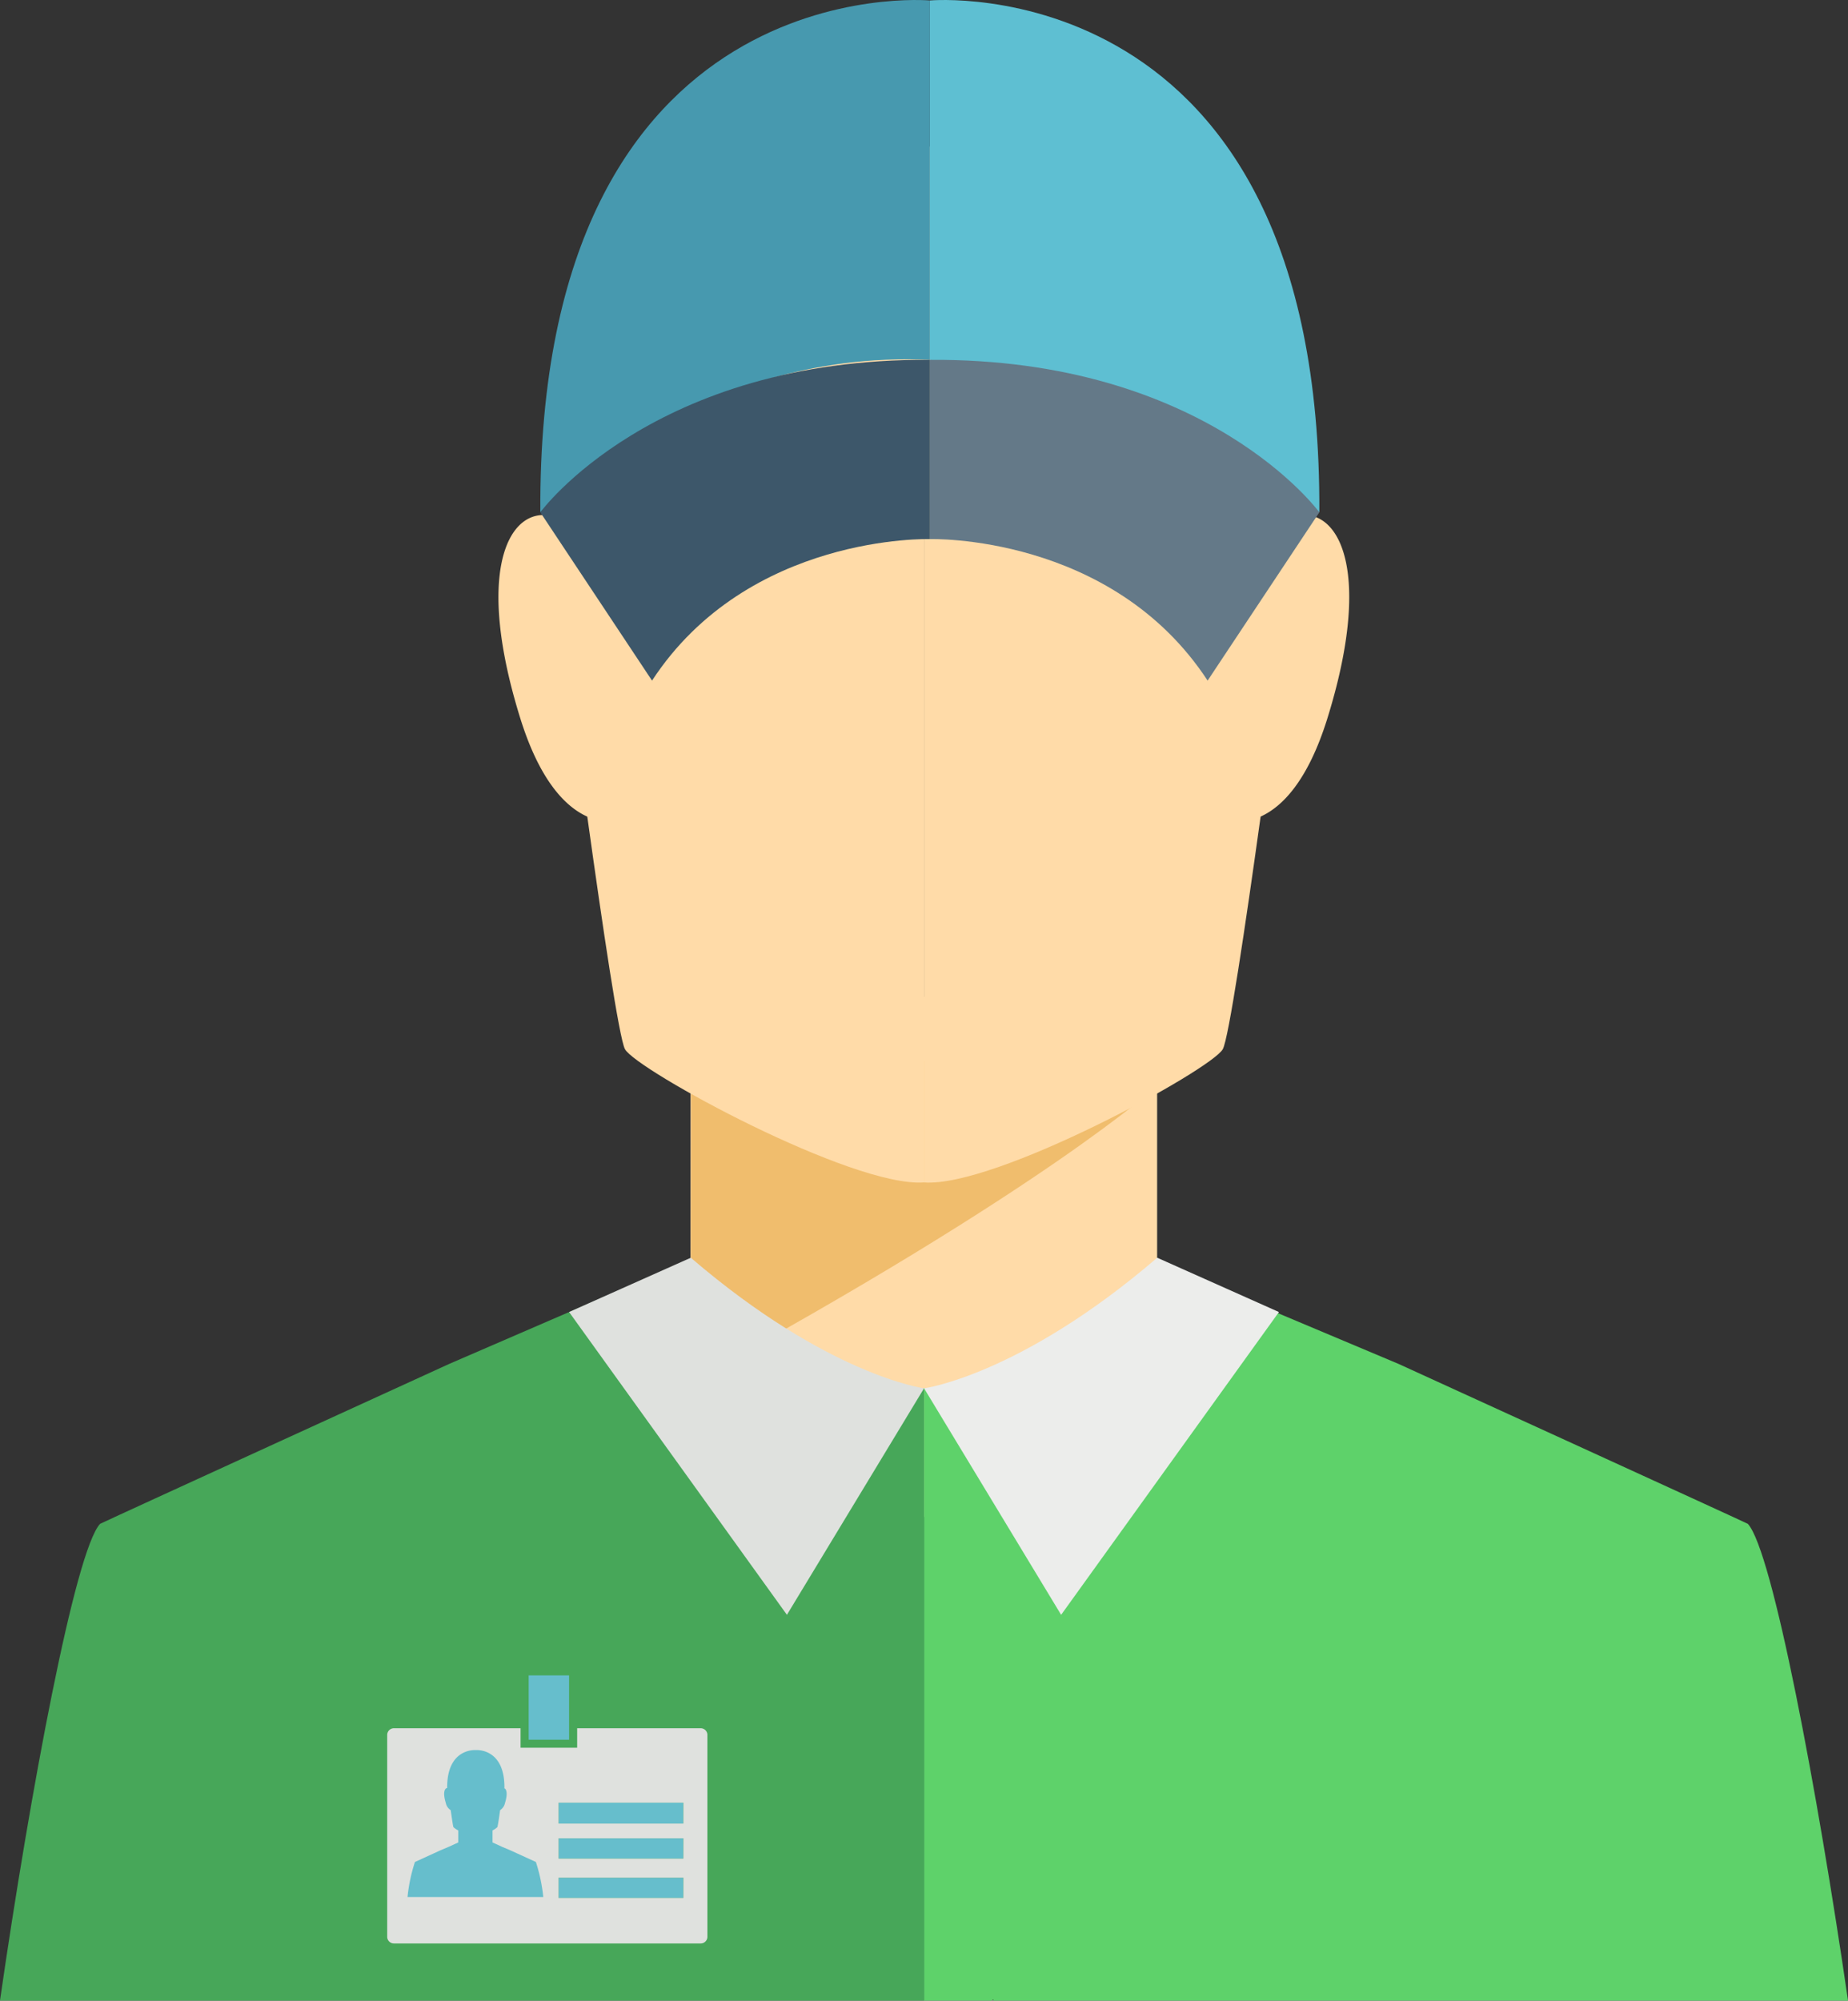 <svg xmlns="http://www.w3.org/2000/svg" width="118.34" height="128.068" viewBox="0 0 118.34 128.068">
  <rect x="0" y="0" width="118.34" height="128.068" fill="#333333" stroke="none"/>
  <g id="Grupo_163373" data-name="Grupo 163373" transform="translate(-39.445 -239.72)">
    <path id="Trazado_4701" data-name="Trazado 4701" d="M79.863,279.644l-14.951-7.5v33.876s5.774,6.925,14.951,6.925c10.818,0,14.926-6.374,14.926-6.374V277.147Z" transform="translate(18.755 23.881)" fill="#ffdba8"/>
    <path id="Trazado_4702" data-name="Trazado 4702" d="M94.789,281.107s-7.132,6.576-29.877,18.939l.049-22.143Z" transform="translate(18.755 28.12)" fill="#f0bd6d"/>
    <path id="Trazado_4703" data-name="Trazado 4703" d="M60.335,274.857s3.534,27.382,4.266,28.716,14.558,8.87,19.153,8.531V245.857S54.783,233.818,60.335,274.857Z" transform="translate(14.864 3.307)" fill="#ffdba8"/>
    <path id="Trazado_4704" data-name="Trazado 4704" d="M96.928,274.311s-3.527,27.382-4.275,28.716c-.733,1.321-14.55,8.87-19.13,8.531V245.311S100.758,239.547,96.928,274.311Z" transform="translate(25.096 3.854)" fill="#ffdba8"/>
    <path id="Trazado_4705" data-name="Trazado 4705" d="M84.622,278.228s4.046,1.506,6.543-6.468c2.867-9.184.887-13.319-1.714-13.041a5.488,5.488,0,0,0-2.188.585,5.268,5.268,0,0,0-2.238,2.933Z" transform="translate(33.27 13.982)" fill="#ffdba8"/>
    <path id="Trazado_4706" data-name="Trazado 4706" d="M65.791,278.228s-4.049,1.506-6.553-6.468c-2.869-9.184-.887-13.319,1.717-13.041a5.454,5.454,0,0,1,2.183.585,5.273,5.273,0,0,1,2.242,2.933Z" transform="translate(13.537 13.982)" fill="#ffdba8"/>
    <g id="Grupo_163368" data-name="Grupo 163368" transform="translate(39.445 321.579)">
      <path id="Trazado_4707" data-name="Trazado 4707" d="M126.277,302.427c-.033-.042-22.371-10.24-22.371-10.24L91.647,287.03l-2.514,8.417-.894,3-8.007,4.3,2.525-4.291s-5.128-4.359-9.234-4.7v39.195h4.322l.13-.082-.024.082h54.74C130.747,319.571,127.857,304.155,126.277,302.427Z" transform="translate(-14.349 -286.738)" fill="#5ed26a"/>
      <path id="Trazado_4708" data-name="Trazado 4708" d="M89.376,298.574l3.112,5.3-7.666-3.245-1.473-5.043-2.537-8.724-12.6,5.449s-22.325,10.2-22.36,10.24c-1.594,1.728-4.477,17.144-6.409,30.52H98.618V293.876C94.492,294.216,89.376,298.574,89.376,298.574Z" transform="translate(-39.445 -286.862)" fill="#47a759"/>
    </g>
    <path id="Trazado_4709" data-name="Trazado 4709" d="M68.225,286.086l-7.793,3.476,13.949,19.382,8.781-14.5S77.017,293.631,68.225,286.086Z" transform="translate(15.456 34.146)" fill="#dfe1de"/>
    <path id="Trazado_4710" data-name="Trazado 4710" d="M88.455,286.086l7.793,3.476L82.3,308.945l-8.776-14.5S79.662,293.631,88.455,286.086Z" transform="translate(25.096 34.146)" fill="#ecedeb"/>
    <g id="Grupo_163369" data-name="Grupo 163369" transform="translate(74.044 239.72)">
      <path id="Trazado_4711" data-name="Trazado 4711" d="M73.735,262.756V239.75s25.123-2.261,24.944,32.767C98.679,272.516,89.966,265.774,73.735,262.756Z" transform="translate(-48.792 -239.72)" fill="#5ebfd2"/>
      <path id="Trazado_4712" data-name="Trazado 4712" d="M84.314,262.756V239.75s-25.121-2.261-24.942,32.767C59.371,272.516,69.064,262.045,84.314,262.756Z" transform="translate(-59.37 -239.72)" fill="#4799af"/>
      <path id="Trazado_4713" data-name="Trazado 4713" d="M73.735,252.986v11.474s11.631-.356,17.79,9.059l7.154-10.773S91.48,252.867,73.735,252.986Z" transform="translate(-48.792 -229.951)" fill="#647988"/>
      <path id="Trazado_4714" data-name="Trazado 4714" d="M84.313,252.986v11.474s-11.627-.356-17.788,9.059l-7.154-10.773S66.57,252.867,84.313,252.986Z" transform="translate(-59.37 -229.951)" fill="#3d576a"/>
    </g>
    <g id="Grupo_163372" data-name="Grupo 163372" transform="translate(64.238 346.967)">
      <g id="Grupo_163371" data-name="Grupo 163371">
        <rect id="Rectángulo_147970" data-name="Rectángulo 147970" width="7.99" height="1.292" transform="translate(10.973 12.954)" fill="#66becc"/>
        <rect id="Rectángulo_147971" data-name="Rectángulo 147971" width="7.99" height="1.296" transform="translate(10.973 10.436)" fill="#66becc"/>
        <rect id="Rectángulo_147972" data-name="Rectángulo 147972" width="7.99" height="1.334" transform="translate(10.973 8.152)" fill="#66becc"/>
        <path id="Trazado_4715" data-name="Trazado 4715" d="M61.529,304.866v-3.383H58.941V305.6h2.589Z" transform="translate(-49.88 -301.482)" fill="#66becc"/>
        <g id="Grupo_163370" data-name="Grupo 163370" transform="translate(0 3.384)">
          <path id="Trazado_4716" data-name="Trazado 4716" d="M73.789,303.431h-7.9v1.247H62.266v-1.247h-8.1a.43.43,0,0,0-.441.412v12.949a.428.428,0,0,0,.441.415H73.789a.428.428,0,0,0,.441-.415V303.843A.43.43,0,0,0,73.789,303.431Zm-1.1,10.861H64.7V313h7.991Zm0-2.514H64.7v-1.3h7.991Zm0-2.245H64.7V308.2h7.991Z" transform="translate(-53.723 -303.431)" fill="#dfe1de"/>
        </g>
      </g>
      <path id="Trazado_4717" data-name="Trazado 4717" d="M62.694,311.4l-1.643-.75-.566-.238h.007l-.575-.262h0v-.769a1.337,1.337,0,0,0,.307-.21c.03-.05.108-.582.179-1.09a.713.713,0,0,0,.314-.464c.182-.582.1-.889-.054-.945l.016-.026c.014-2.57-1.832-2.408-1.832-2.408s-1.846-.161-1.835,2.408l.012.016c-.179.007-.3.309-.1.955a.7.7,0,0,0,.314.464c.075.509.149,1.04.177,1.09a1.294,1.294,0,0,0,.307.21v.769l-.57.262h0l-.563.238-1.641.75a10.574,10.574,0,0,0-.474,2.243H59.14l.009-.01v.01h4.018A10.851,10.851,0,0,0,62.694,311.4Z" transform="translate(-53.17 -299.455)" fill="#66becc"/>
    </g>
  </g>
</svg>

